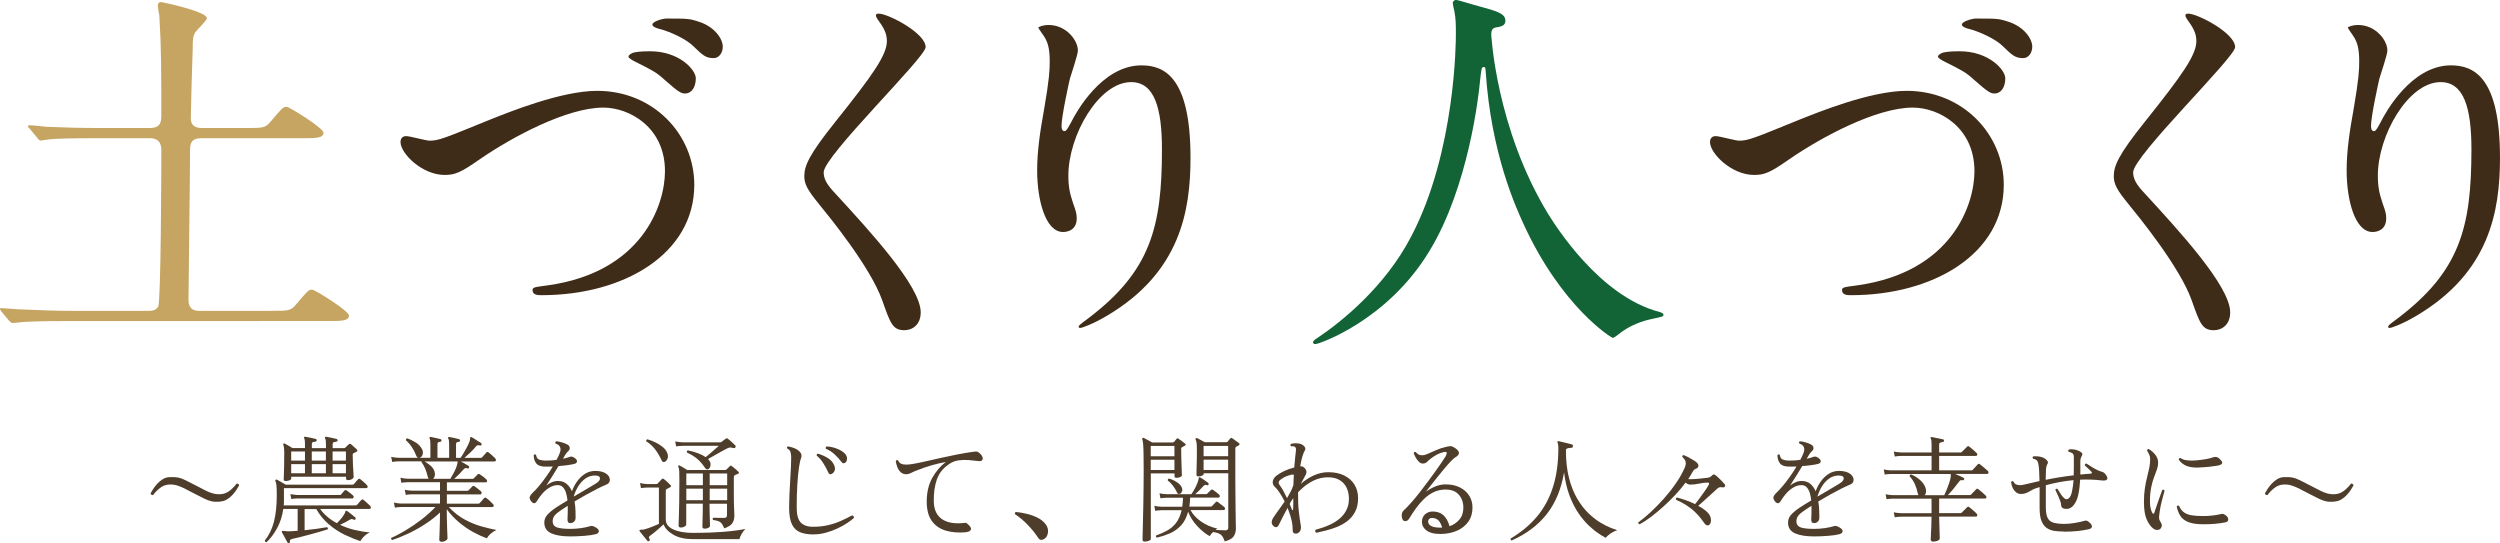 <?xml version="1.0" encoding="UTF-8"?><svg id="_イヤー_2" xmlns="http://www.w3.org/2000/svg" width="626.64" height="136.11" viewBox="0 0 626.64 136.11"><defs><style>.cls-1{fill:#c6a461;}.cls-2{fill:#126335;}.cls-3{fill:#3f2c18;}.cls-4{fill:#4e3d2a;}</style></defs><g id="_定デザイン"><g><g><path class="cls-1" d="M67.98,77.91c4.43,0,4.92,0,6.3-1.67,2.75-3.25,3.05-3.64,3.94-3.64,.69,0,9.25,5.31,9.25,6.49,0,1.38-1.97,1.38-5.31,1.38H17.71c-8.66,0-11.51,.2-12.49,.3-.3,0-1.77,.2-2.07,.2s-.49-.2-.89-.59l-1.87-2.26q-.39-.49-.39-.69c0-.2,.1-.2,.29-.2,.69,0,3.74,.3,4.33,.3,4.82,.2,8.95,.39,13.58,.39h18.89c.79,0,1.97,0,2.56-1.08,.69-1.18,.79-34.33,.79-39.15,0-2.07-.89-3.05-2.95-3.05h-12.79c-6.69,0-11.21,.1-12.4,.3-.29,0-1.77,.3-2.07,.3-.39,0-.59-.3-.89-.69l-1.87-2.26c-.39-.39-.49-.49-.49-.59,0-.2,.2-.3,.39-.3,.69,0,3.74,.3,4.33,.39,4.82,.2,8.85,.3,13.48,.3h12.3c2.95,0,2.95-1.67,2.95-3.44,0-10.92,0-16.63-.49-24.69-.1-.39-.39-2.26-.39-2.66,0-.49,.39-.79,.79-.79,.2,0,11.51,2.36,11.51,4.03,0,.69-2.66,3.05-2.95,3.64-.59,.98-.59,1.97-.59,3.84-.1,2.36-.49,15.94-.49,17.61,0,2.46,2.07,2.46,2.95,2.46h10.82c4.43,0,4.92,0,6.3-1.67,2.75-3.25,3.05-3.64,3.94-3.64,.69,0,9.25,5.31,9.25,6.49,0,1.38-1.97,1.38-5.31,1.38h-25.28c-2.36,0-2.85,1.08-2.85,2.85,0,5.8-.39,34.23-.39,37.68,0,2.75,1.97,2.75,2.95,2.75h17.81Z"/><path class="cls-3" d="M100.39,35.65c0-1.05,.57-1.53,1.43-1.53,.95,0,4.96,1.14,5.82,1.14,2.38,0,3.62-.57,15.36-5.34,4.58-1.81,17.65-7.15,26.71-7.15,14.02,0,24.32,10.87,24.32,23.56,0,17.36-17.74,27.66-38.25,27.66-.86,0-2.29,0-2.29-1.24,0-.76,.38-.76,3.91-1.24,23.56-3.34,29.28-20.13,29.28-28.61,0-11.06-8.97-15.93-15.45-15.93-9.06,0-22.7,7.25-31,12.97-4.77,3.34-6.2,3.91-8.77,3.91-5.72,0-11.06-5.44-11.06-8.2Zm62.57-22.8c7.34,0,11.45,4.67,11.45,6.77,0,2.48-1.24,3.82-2.67,3.82-.95,0-1.62-.29-5.15-3.43-2.1-1.91-2.86-2.29-7.44-4.58-.57-.29-1.62-.86-1.62-1.24s.67-.86,1.43-1.05c1.53-.29,3.15-.29,4.01-.29Zm12.11-7.44c4.01,1.24,6.1,4.29,6.1,6.3,0,1.43-.86,2.86-2.29,2.86-2.1,0-2.86-.86-5.15-3.05-1.62-1.62-5.63-3.62-8.87-4.39-.95-.29-1.34-.67-1.34-.95,0-.86,2.77-1.53,3.43-1.53,5.25,0,5.82,0,8.11,.76Z"/><path class="cls-3" d="M220.29,3.42c2.29,0,11.73,4.86,11.73,8.39,0,2.58-25.56,27.28-25.56,31.38,0,1.62,.76,3.05,2.86,5.25,8.49,9.25,21.46,23.27,21.46,29.85,0,3.15-2.1,4.48-4.1,4.48-2.96,0-3.53-1.81-5.53-7.44-2.96-8.39-13.35-21.08-15.83-24.13-2.96-3.62-3.72-5.06-3.72-7.06,0-2.58,1.24-5.44,7.73-13.54,9.44-11.83,12.97-16.79,12.97-20.32,0-2-.86-3.43-2.38-5.53-.29-.48-.48-.86-.29-1.14,.1-.19,.38-.19,.67-.19Z"/><path class="cls-3" d="M283.53,20.58c-8.11,0-15.74,13.35-15.74,23.46,0,3.05,.48,4.77,1.24,7.06,.67,1.81,.86,2.58,.86,3.62,0,3.15-2.58,3.43-3.43,3.43-4.39,0-6.49-7.92-6.49-15.45,0-4.86,.76-9.92,1.72-15.17,1.34-7.82,1.43-9.92,1.43-12.21,0-3.34-.57-4.77-1.24-5.91-.19-.38-1.62-2.29-1.62-2.48s1.14-.67,2.58-.67c4.39,0,7.34,3.82,7.34,6.39,0,1.14-1.72,6.01-2,7.06-.19,.76-2.1,9.44-2.1,11.83,0,.29,0,1.34,.76,1.34,.48,0,1.05-1.14,1.72-2.38,1.05-2.1,7.54-14.12,17.55-14.12,5.91,0,12.3,3.15,12.3,23.18,0,13.45-2.67,28.71-20.79,39.49-3.82,2.29-6.49,3.15-6.87,3.15-.19,0-.38-.1-.38-.29,0-.29,.19-.48,2.38-2.1,15.64-11.83,18.5-22.89,18.5-42.35,0-10.49-1.91-16.88-7.73-16.88Z"/><path class="cls-2" d="M373.78,8.56s1.18,23.61,14.26,45.05c1.67,2.66,12.79,20.66,27.94,24.59,.29,.1,.98,.3,.98,.69,0,.49-.3,.49-3.44,1.18-3.44,.79-5.8,2.26-6.79,2.95-1.87,1.38-2.16,1.67-2.46,1.67-.39,0-12.89-7.77-22.43-28.63-1.77-3.93-8.07-17.41-9.44-38.07-.1-1.08-.1-1.18-.49-1.18-.59,0-.59,.39-.98,3.93-.29,3.15-2.85,26.07-12.59,42.1-10.53,17.51-27.74,23.41-28.63,23.41-.3,0-.59-.1-.59-.49,0-.3,.49-.69,1.28-1.18,5.71-3.84,16.72-12.59,23.31-25.28,11.21-21.35,11.21-49.48,11.21-50.56,0-2.85,0-3.93-.39-6-.1-.3-.39-1.67-.39-1.97,0-.49,.49-.79,.79-.79,.59,0,4.82,1.38,5.71,1.57,4.72,1.28,6.69,1.87,6.69,3.64,0,1.08-.79,1.38-1.67,1.57-.79,.1-1.28,.2-1.57,.59-.2,.3-.29,.59-.29,1.18Z"/><path class="cls-3" d="M428.62,35.65c0-1.05,.57-1.53,1.43-1.53,.95,0,4.96,1.14,5.82,1.14,2.38,0,3.62-.57,15.36-5.34,4.58-1.81,17.65-7.15,26.71-7.15,14.02,0,24.32,10.87,24.32,23.56,0,17.36-17.74,27.66-38.25,27.66-.86,0-2.29,0-2.29-1.24,0-.76,.38-.76,3.91-1.24,23.56-3.34,29.28-20.13,29.28-28.61,0-11.06-8.97-15.93-15.45-15.93-9.06,0-22.7,7.25-31,12.97-4.77,3.34-6.2,3.91-8.77,3.91-5.72,0-11.06-5.44-11.06-8.2Zm62.57-22.8c7.34,0,11.45,4.67,11.45,6.77,0,2.48-1.24,3.82-2.67,3.82-.95,0-1.62-.29-5.15-3.43-2.1-1.91-2.86-2.29-7.44-4.58-.57-.29-1.62-.86-1.62-1.24s.67-.86,1.43-1.05c1.53-.29,3.15-.29,4.01-.29Zm12.11-7.44c4.01,1.24,6.1,4.29,6.1,6.3,0,1.43-.86,2.86-2.29,2.86-2.1,0-2.86-.86-5.15-3.05-1.62-1.62-5.63-3.62-8.87-4.39-.95-.29-1.34-.67-1.34-.95,0-.86,2.77-1.53,3.43-1.53,5.25,0,5.82,0,8.11,.76Z"/><path class="cls-3" d="M548.52,3.42c2.29,0,11.73,4.86,11.73,8.39,0,2.58-25.56,27.28-25.56,31.38,0,1.62,.76,3.05,2.86,5.25,8.49,9.25,21.46,23.27,21.46,29.85,0,3.15-2.1,4.48-4.1,4.48-2.96,0-3.53-1.81-5.53-7.44-2.96-8.39-13.35-21.08-15.83-24.13-2.96-3.62-3.72-5.06-3.72-7.06,0-2.58,1.24-5.44,7.73-13.54,9.44-11.83,12.97-16.79,12.97-20.32,0-2-.86-3.43-2.38-5.53-.29-.48-.48-.86-.29-1.14,.1-.19,.38-.19,.67-.19Z"/><path class="cls-3" d="M611.76,20.58c-8.11,0-15.74,13.35-15.74,23.46,0,3.05,.48,4.77,1.24,7.06,.67,1.81,.86,2.58,.86,3.62,0,3.15-2.58,3.43-3.43,3.43-4.39,0-6.49-7.92-6.49-15.45,0-4.86,.76-9.92,1.72-15.17,1.34-7.82,1.43-9.92,1.43-12.21,0-3.34-.57-4.77-1.24-5.91-.19-.38-1.62-2.29-1.62-2.48s1.14-.67,2.58-.67c4.39,0,7.34,3.82,7.34,6.39,0,1.14-1.72,6.01-2,7.06-.19,.76-2.1,9.44-2.1,11.83,0,.29,0,1.34,.76,1.34,.48,0,1.05-1.14,1.72-2.38,1.05-2.1,7.54-14.12,17.55-14.12,5.91,0,12.3,3.15,12.3,23.18,0,13.45-2.67,28.71-20.79,39.49-3.82,2.29-6.49,3.15-6.87,3.15-.19,0-.38-.1-.38-.29,0-.29,.19-.48,2.38-2.1,15.64-11.83,18.5-22.89,18.5-42.35,0-10.49-1.91-16.88-7.73-16.88Z"/></g><g><path class="cls-4" d="M55.13,125.75c-.83,.06-1.52,.03-2.07-.09-.55-.12-1.17-.34-1.84-.67-.17-.1-.49-.26-.96-.49-.46-.23-.97-.49-1.52-.77-.55-.28-1.06-.54-1.52-.78-.46-.24-.78-.41-.96-.51-.66-.33-1.3-.58-1.91-.77-.62-.18-1.28-.26-1.97-.22-.83,.04-1.59,.33-2.28,.87-.69,.54-1.26,1.13-1.73,1.77-.17,.02-.32-.01-.43-.1-.12-.09-.18-.2-.2-.33,.15-.29,.37-.65,.65-1.09,.28-.43,.62-.87,1.03-1.32,.41-.44,.87-.83,1.39-1.15s1.09-.49,1.71-.51c.85-.04,1.55,0,2.1,.1,.55,.11,1.16,.32,1.81,.65,.15,.08,.46,.23,.91,.46,.45,.23,.96,.49,1.52,.77,.56,.28,1.08,.55,1.55,.8,.47,.25,.81,.43,1,.52,.66,.35,1.29,.61,1.91,.78,.62,.17,1.27,.24,1.94,.2,.85-.04,1.62-.33,2.31-.87,.69-.54,1.26-1.13,1.73-1.77,.15-.04,.29-.01,.42,.07,.13,.09,.2,.21,.22,.36-.15,.29-.37,.65-.65,1.09-.28,.44-.62,.88-1.03,1.32-.41,.44-.87,.82-1.39,1.13-.52,.31-1.1,.48-1.74,.52Z"/><path class="cls-4" d="M72.44,136.11c-.17,.02-.31-.04-.41-.17-.08-.17-.21-.42-.39-.74-.18-.32-.36-.65-.54-.99-.17-.34-.32-.6-.44-.8-.06-.14-.05-.23,.03-.29,.06-.06,.25-.07,.58-.03,.14,.02,.29,.04,.45,.06,.16,.02,.34,.03,.54,.03,.33,0,.7-.01,1.1-.04,.41-.03,.82-.06,1.25-.1v-5.48h-3.6c-.25,1.76-.76,3.35-1.52,4.77s-1.66,2.61-2.68,3.58c-.14,0-.25-.04-.33-.13-.09-.09-.12-.19-.1-.3,1.04-1.3,1.8-2.86,2.28-4.68,.47-1.83,.71-4.01,.71-6.54,0-1.12-.02-1.96-.07-2.51-.05-.55-.14-.95-.28-1.2-.04-.12-.02-.21,.06-.29,.1-.1,.2-.11,.32-.03,.25,.14,.6,.33,1.06,.58,.45,.25,.84,.47,1.15,.67h16.76c.13,0,.24-.04,.32-.12,.06-.06,.16-.18,.32-.36,.15-.18,.31-.37,.46-.55,.15-.18,.26-.29,.32-.33,.15-.15,.32-.16,.49-.03,.12,.08,.29,.22,.52,.42s.46,.41,.7,.62c.23,.21,.39,.37,.46,.46,.17,.17,.24,.34,.19,.51-.05,.16-.17,.25-.36,.25h-20.62v3.05c0,.21,0,.43-.01,.64-.01,.21-.02,.43-.04,.64h18.04c.14,0,.24-.04,.32-.12,.06-.06,.16-.18,.32-.36,.15-.18,.31-.36,.46-.54,.15-.17,.26-.29,.32-.35,.13-.14,.31-.15,.52-.03,.12,.08,.28,.22,.51,.44,.22,.21,.45,.42,.68,.62,.23,.2,.4,.35,.49,.45,.15,.17,.21,.35,.17,.52-.04,.17-.16,.26-.38,.26h-12.33c.5,.72,1.12,1.38,1.84,1.99,.72,.61,1.51,1.14,2.36,1.58,.29-.27,.61-.61,.97-1.03,.36-.42,.64-.81,.86-1.17,.15-.27,.24-.47,.26-.61,.02-.14,.09-.23,.2-.29,.08-.06,.17-.04,.29,.06,.25,.17,.59,.43,1.02,.77,.42,.34,.76,.61,1.01,.83,.14,.14,.15,.28,.06,.43-.08,.16-.21,.2-.41,.15-.19-.1-.36-.15-.49-.17-.14-.02-.3,.03-.49,.14-.37,.23-.76,.45-1.19,.67-.43,.21-.86,.43-1.3,.64,1.16,.54,2.39,.97,3.68,1.28,1.3,.31,2.56,.51,3.8,.61-.56,.25-1.05,.59-1.48,1.02-.43,.43-.73,.81-.9,1.16-1.28-.41-2.61-.95-4-1.62-1.39-.68-2.7-1.54-3.93-2.6-1.23-1.05-2.27-2.32-3.12-3.81h-2.93v5.31c1-.1,2.01-.21,3-.35,1-.14,1.86-.27,2.6-.41,.25,.1,.31,.28,.17,.55-.54,.17-1.19,.37-1.96,.59-.76,.22-1.57,.44-2.42,.67-.85,.22-1.66,.44-2.44,.64s-1.45,.36-2.03,.48c-.21,.06-.38,.13-.49,.22-.12,.09-.15,.25-.12,.48,.04,.19-.04,.32-.23,.38Zm-.75-15.54c-.17,0-.31-.02-.42-.07-.11-.05-.16-.18-.16-.39,0-.06,.01-.4,.04-1.02,.03-.62,.05-1.42,.07-2.39,.02-.98,.03-2.02,.03-3.12,0-.56-.02-1.01-.07-1.33-.05-.33-.1-.57-.16-.72-.06-.14-.05-.24,.03-.32,.08-.08,.18-.09,.32-.03,.25,.14,.58,.31,.97,.54,.4,.22,.72,.42,.97,.59h3.13v-1.1c0-.72-.07-1.17-.2-1.36-.06-.1-.06-.2,0-.32,.1-.06,.19-.08,.29-.06,.31,.06,.74,.14,1.31,.25,.56,.11,1,.21,1.33,.3,.15,.06,.23,.17,.23,.35-.02,.17-.13,.28-.32,.32-.21,.02-.42,.06-.62,.12-.2,.06-.3,.24-.3,.55v.96h3.54v-1.1c0-.7-.08-1.15-.23-1.36-.06-.1-.05-.2,.03-.32,.06-.06,.15-.08,.26-.06,.31,.06,.75,.14,1.32,.25,.57,.11,1.01,.21,1.32,.3,.15,.06,.23,.17,.23,.35-.02,.17-.13,.28-.32,.32-.19,.02-.4,.06-.61,.12-.21,.06-.32,.24-.32,.55v.96h2.84c.13,0,.24-.04,.32-.12,.1-.1,.24-.24,.44-.43,.19-.19,.34-.33,.44-.41,.15-.17,.34-.18,.55-.03,.17,.14,.42,.35,.74,.65,.32,.3,.57,.53,.74,.68,.21,.25,.18,.44-.09,.55-.14,.08-.25,.14-.35,.19-.1,.05-.2,.1-.32,.16-.14,.06-.22,.12-.25,.17-.03,.06-.04,.15-.04,.26,0,.77,.02,1.56,.06,2.36,.04,.8,.08,1.5,.12,2.09,.04,.59,.06,.97,.06,1.15,0,.15-.14,.32-.42,.49-.28,.17-.59,.26-.94,.26-.37,0-.55-.15-.55-.44v-.41h-13.72l-.03,.46c0,.17-.15,.32-.45,.44s-.58,.17-.83,.17Zm1.33,4.52l-.23-1.25c.48,.12,1.07,.19,1.77,.23h10.61c.13,0,.24-.04,.32-.12,.1-.14,.24-.31,.44-.52,.19-.21,.33-.37,.41-.46,.15-.17,.34-.18,.55-.03,.21,.14,.48,.33,.81,.59,.33,.26,.59,.48,.78,.65,.15,.14,.21,.3,.17,.48-.04,.18-.15,.28-.32,.28h-13.75c-.66,.02-1.18,.07-1.57,.15Zm-.03-9.63h3.45v-2.29h-3.45v2.29Zm0,3.16h3.45v-2.29h-3.45v2.29Zm5.16-3.16h3.54v-2.29h-3.54v2.29Zm0,3.16h3.54v-2.29h-3.54v2.29Zm5.22-3.16h3.34v-2.29h-3.34v2.29Zm0,3.16h3.34v-2.29h-3.34v2.29Z"/><path class="cls-4" d="M110.72,135.79c-.41,0-.61-.17-.61-.52,0-.08,0-.35,.03-.81,.02-.46,.04-1.03,.06-1.7,.02-.67,.04-1.36,.06-2.07,.02-.71,.03-1.36,.03-1.94v-.29c-1.14,1.08-2.43,2.08-3.86,3-1.43,.92-2.86,1.71-4.28,2.36-1.42,.66-2.7,1.17-3.84,1.54-.25-.1-.33-.28-.23-.55,1.08-.46,2.29-1.09,3.61-1.89,1.32-.79,2.64-1.69,3.96-2.7,1.31-1.01,2.47-2.05,3.48-3.13h-8.61c-.64,.02-1.15,.07-1.54,.15l-.23-1.28c.48,.14,1.07,.22,1.77,.26h9.77v-2.32h-7.05c-.64,.02-1.15,.07-1.54,.14l-.23-1.28c.48,.12,1.07,.19,1.77,.23h7.05v-2.12h-8.12c-.64,.02-1.16,.07-1.57,.14l-.23-1.28c.48,.14,1.07,.22,1.77,.26h5.28c-.1-.17-.18-.41-.26-.7-.14-.6-.32-1.2-.57-1.8-.24-.6-.56-1.15-.94-1.65,0-.1,0-.16,.03-.2h-5.83c-.64,.02-1.15,.07-1.54,.15l-.26-1.28c.48,.12,1.08,.19,1.8,.23h8.03v-3.48c0-.72-.07-1.17-.2-1.36-.06-.1-.06-.2,0-.32,.1-.06,.19-.08,.29-.06,.31,.06,.72,.14,1.22,.25,.5,.11,.92,.21,1.25,.3,.15,.06,.23,.17,.23,.35-.02,.17-.13,.28-.32,.32-.21,.02-.38,.06-.51,.12-.13,.06-.19,.24-.19,.55v3.34h2.93v-3.48c0-.7-.08-1.15-.23-1.36-.06-.1-.06-.2,0-.32,.1-.06,.19-.08,.29-.06,.31,.06,.72,.14,1.23,.25,.51,.11,.92,.21,1.23,.3,.15,.06,.23,.17,.23,.35-.02,.17-.13,.28-.32,.32-.21,.02-.38,.06-.51,.12-.13,.06-.19,.24-.19,.55v3.34h1.13c.23-.31,.49-.71,.77-1.19,.28-.48,.56-.98,.83-1.49,.27-.51,.48-.97,.64-1.38,.12-.33,.16-.58,.15-.77-.02-.18,.02-.3,.12-.36s.2-.05,.32,.03c.17,.1,.41,.24,.7,.42,.29,.18,.58,.37,.88,.57,.3,.19,.55,.35,.74,.46,.14,.12,.17,.25,.12,.41-.06,.17-.18,.24-.38,.2-.25-.06-.45-.08-.59-.06-.15,.02-.29,.13-.45,.32-.37,.46-.83,.96-1.38,1.48-.55,.52-1.05,.98-1.49,1.36h4.09c.13,0,.24-.04,.32-.12,.1-.12,.28-.32,.55-.62,.27-.3,.45-.51,.55-.62,.15-.15,.33-.16,.52-.03,.19,.14,.47,.37,.84,.71,.37,.34,.65,.6,.84,.8,.15,.17,.21,.35,.17,.52-.04,.17-.16,.26-.38,.26h-8.47c.31,.14,.66,.31,1.04,.54,.39,.22,.71,.41,.96,.57,.13,.1,.18,.23,.15,.41-.06,.21-.19,.28-.41,.2-.25-.06-.44-.07-.58-.03-.14,.04-.28,.15-.44,.32-.29,.35-.65,.74-1.09,1.19-.44,.44-.85,.83-1.23,1.16h4.61c.12,0,.22-.05,.32-.14l.96-.99c.15-.14,.34-.14,.55,0,.19,.12,.46,.31,.81,.58,.35,.27,.61,.49,.78,.67,.17,.14,.24,.29,.2,.48-.04,.18-.15,.28-.32,.28h-9.74v2.12h5.1c.14,0,.24-.04,.32-.12l.96-.99c.13-.14,.32-.14,.55-.03,.19,.14,.46,.34,.81,.61,.35,.27,.61,.48,.78,.64,.15,.16,.21,.32,.17,.51-.04,.18-.14,.28-.29,.28h-8.41v2.32h7.92c.12,0,.22-.05,.32-.15,.1-.1,.28-.3,.55-.61,.27-.31,.45-.52,.55-.64,.15-.15,.33-.16,.52-.03,.21,.14,.5,.37,.87,.71,.37,.34,.64,.6,.81,.8,.17,.17,.24,.35,.19,.52s-.18,.26-.39,.26h-10.85c1.26,1.33,2.6,2.38,4.03,3.15,1.43,.76,2.83,1.33,4.2,1.71,1.37,.38,2.61,.67,3.71,.88-.56,.25-1.05,.57-1.48,.96-.43,.39-.74,.76-.93,1.13-1.08-.39-2.23-.91-3.45-1.58-1.22-.67-2.4-1.48-3.54-2.44-1.14-.96-2.16-2.04-3.05-3.26v1.1c0,.56,0,1.17,.03,1.84,.02,.67,.04,1.31,.06,1.94,.02,.63,.04,1.16,.06,1.61,.02,.44,.03,.72,.03,.84,0,.17-.15,.35-.45,.54-.3,.18-.64,.28-1.03,.28Zm-5.51-21.08c-.17,.06-.34,.06-.49,0-.16-.06-.3-.26-.44-.61-.25-.68-.6-1.36-1.06-2.04-.45-.69-.94-1.24-1.46-1.67-.06-.27,.05-.44,.32-.52,.62,.21,1.3,.54,2.04,.99,.74,.44,1.3,1.03,1.67,1.74,.23,.43,.28,.86,.15,1.31-.14,.44-.38,.72-.73,.81Zm3.36,5.31h4.32c.27-.44,.58-1.01,.94-1.68,.36-.68,.6-1.29,.74-1.83,.06-.21,.09-.39,.1-.52,0-.14,.02-.24,.04-.32h-8.27c.56,.31,1.08,.69,1.57,1.13,.48,.45,.79,.94,.93,1.48,.1,.37,.11,.71,.03,1.02-.08,.31-.21,.55-.41,.72Z"/><path class="cls-4" d="M142.77,134.45c-1.82,0-3.31-.24-4.47-.72-1.16-.48-1.78-1.31-1.86-2.49-.06-.85,.19-1.58,.74-2.19,.55-.61,1.27-1.21,2.16-1.81,.35-.23,.77-.5,1.28-.81,.5-.31,1.04-.64,1.62-.99-.06-.68-.18-1.31-.36-1.89-.18-.58-.44-1.05-.77-1.41-.33-.36-.76-.54-1.3-.54-.68,0-1.33,.18-1.97,.55-.64,.37-1.21,.83-1.73,1.39-.51,.56-.95,1.14-1.32,1.74-.31,.56-.6,.85-.87,.86-.27,.01-.55-.18-.84-.57-.31-.44-.4-.82-.26-1.13,.14-.31,.36-.61,.67-.9,.5-.46,1.05-1.05,1.64-1.75,.59-.71,1.18-1.48,1.78-2.32,.6-.84,1.15-1.69,1.65-2.54-.31,.02-.62,.03-.94,.03h-.91c-1.1,0-1.87-.27-2.29-.81-.43-.54-.64-1.23-.64-2.06,.17-.23,.37-.26,.58-.09,.1,.64,.36,1.04,.78,1.2,.43,.16,.95,.25,1.57,.25,.42,0,.88-.01,1.36-.04,.48-.03,.97-.08,1.45-.16,.15-.29,.3-.58,.43-.87,.14-.29,.25-.56,.35-.81,.23-.56,.27-1.05,.1-1.48-.16-.42-.54-.72-1.12-.9-.15-.25-.12-.44,.12-.58,.42,.02,.92,.11,1.48,.28,.56,.16,1.02,.35,1.39,.57,.33,.19,.51,.45,.54,.77,.03,.32-.08,.59-.33,.8-.16,.14-.3,.29-.44,.46-.14,.17-.25,.34-.35,.49-.08,.14-.16,.29-.26,.46-.1,.17-.2,.36-.32,.55,.62-.12,1.13-.26,1.54-.43,.19-.08,.39-.12,.59-.12s.46,.11,.77,.32c.44,.31,.65,.61,.62,.9-.03,.29-.22,.48-.57,.58-.37,.12-.92,.23-1.67,.33-.74,.11-1.54,.19-2.39,.25-.54,.89-1.09,1.78-1.64,2.67-.55,.89-1.02,1.62-1.41,2.2,.39-.31,.83-.57,1.33-.8,.5-.22,1.02-.33,1.57-.33,.91,0,1.64,.25,2.2,.74,.56,.49,1,1.11,1.31,1.84,.33-.91,.77-1.75,1.33-2.52,.56-.77,1.22-1.4,1.97-1.87,.75-.47,1.6-.71,2.52-.71s1.73,.15,2.31,.43c.57,.29,.96,.63,1.17,1.03,.21,.4,.26,.78,.15,1.15-.12,.37-.39,.64-.81,.81-.62,.25-1.37,.6-2.25,1.04-.88,.45-1.81,.94-2.8,1.49-.99,.55-1.96,1.12-2.93,1.7,.13,.77,.21,1.53,.23,2.28,.02,.74,.03,1.34,.03,1.78s-.14,.78-.41,1.02c-.27,.23-.56,.35-.87,.35-.29,0-.49-.08-.59-.23-.11-.15-.16-.37-.16-.64v-.33c0-.13,0-.28,.03-.45,0-.35,0-.76,.03-1.23,.02-.47,.02-.96,0-1.46-.45,.27-.86,.54-1.25,.81-.39,.27-.74,.52-1.07,.75-.58,.43-.98,.84-1.19,1.23-.21,.4-.3,.85-.26,1.35,.1,.7,.53,1.15,1.29,1.35,.76,.2,1.81,.3,3.15,.3,.93,0,1.83-.07,2.71-.2,.88-.14,1.56-.28,2.04-.43,.25-.08,.44-.12,.58-.12s.32,.05,.55,.14c.81,.37,1.23,.74,1.25,1.12,.02,.38-.22,.64-.73,.8-.7,.19-1.65,.34-2.87,.43-1.22,.1-2.47,.15-3.77,.15Zm1.04-9.98c.97-.56,1.94-1.13,2.91-1.7,.98-.57,1.86-1.1,2.65-1.58,.71-.44,1.05-.89,1.02-1.33-.04-.44-.45-.67-1.25-.67-.91,0-1.72,.26-2.44,.78-.72,.52-1.31,1.18-1.8,1.99-.48,.8-.85,1.64-1.1,2.51Z"/><path class="cls-4" d="M162.72,135.61c-.17,.1-.32,.09-.44-.03-.14-.17-.33-.42-.58-.72-.25-.31-.5-.62-.75-.93-.25-.31-.44-.55-.58-.72-.08-.12-.11-.21-.09-.29,.06-.12,.2-.16,.42-.15,.22,.02,.51,0,.86-.09,.56-.15,1.17-.36,1.83-.62,.66-.26,1.25-.51,1.77-.74v-9.11h-2.96c-.64,.02-1.15,.07-1.54,.14l-.23-1.28c.48,.14,1.07,.22,1.77,.26h2.35c.12,0,.22-.05,.32-.15,.12-.14,.29-.32,.51-.55s.38-.41,.48-.52c.1-.1,.19-.15,.28-.15s.2,.06,.33,.17c.12,.08,.29,.22,.51,.42,.22,.2,.44,.41,.65,.61,.21,.2,.36,.35,.44,.45,.21,.19,.17,.37-.12,.52-.31,.19-.59,.35-.84,.46-.08,.06-.14,.11-.17,.16-.04,.05-.06,.17-.06,.36v7.1c0,1.08,.63,1.91,1.88,2.49,1.26,.58,2.92,.87,4.99,.87,2.8,0,5.3-.09,7.5-.26,2.19-.17,4.05-.42,5.58-.72-.41,.43-.74,.87-.99,1.33-.25,.46-.42,.87-.49,1.22h-11.6c-2.01,0-3.65-.36-4.93-1.09s-2.11-1.6-2.49-2.62c-.23,.21-.55,.5-.94,.86-.4,.36-.81,.72-1.25,1.07s-.83,.66-1.17,.91c-.19,.14-.3,.25-.32,.35-.02,.1,.04,.27,.17,.52,.1,.19,.07,.34-.09,.43Zm3.94-19.86c-.17,.08-.33,.09-.46,.04-.14-.05-.26-.2-.38-.45-.48-1.04-1.03-1.96-1.65-2.76-.62-.79-1.35-1.45-2.2-1.97-.02-.12,0-.22,.06-.32,.06-.1,.15-.15,.26-.17,.62,.17,1.25,.42,1.9,.72,.65,.31,1.24,.67,1.78,1.09,.54,.42,.94,.88,1.19,1.41,.27,.54,.34,1.04,.2,1.49-.14,.45-.37,.76-.7,.91Zm11.05,1.74c-.15,.14-.32,.19-.49,.17-.17-.02-.32-.12-.44-.29-.58-.89-1.2-1.63-1.87-2.23-.67-.6-1.57-1.17-2.71-1.71-.1-.27-.03-.45,.2-.55,.91,.19,1.74,.43,2.51,.71,.76,.28,1.42,.61,1.96,1,.35-.27,.73-.59,1.16-.96,.42-.37,.84-.73,1.23-1.07,.4-.35,.7-.62,.91-.81h-9.16c-.64,.02-1.15,.07-1.54,.14l-.23-1.25c.48,.12,1.07,.19,1.77,.23h9.54c.12,0,.22-.04,.32-.12,.1-.08,.26-.2,.49-.38s.41-.3,.52-.38c.13-.1,.24-.15,.3-.15s.17,.06,.3,.17c.27,.19,.58,.46,.94,.8,.36,.34,.65,.61,.88,.83,.15,.14,.15,.31,0,.52-.1,.16-.26,.2-.49,.15-.31-.1-.56-.15-.75-.15s-.45,.08-.78,.23c-.35,.17-.81,.42-1.39,.74-.58,.32-1.17,.65-1.78,1s-1.16,.66-1.64,.93c.04,.06,.11,.14,.2,.23,.33,.39,.47,.79,.44,1.22-.04,.43-.17,.74-.41,.96Zm-1.04,15.02c-.41,0-.61-.14-.61-.41,0-.08,0-.32,.01-.72,0-.41,.02-.9,.04-1.48,.02-.58,.03-1.19,.04-1.84,0-.65,.01-1.25,.01-1.81h-4.15v5.25c0,.16-.14,.31-.41,.48-.27,.16-.57,.25-.9,.25-.41,0-.61-.16-.61-.49,0-.17,.02-.77,.06-1.8,.04-1.02,.07-2.36,.1-4,.03-1.64,.04-3.47,.04-5.48,0-1.04,0-1.81-.03-2.31-.02-.49-.1-.87-.23-1.15-.08-.15-.08-.25,0-.29,.08-.08,.18-.09,.32-.03,.15,.08,.44,.24,.87,.49,.42,.25,.77,.46,1.04,.64h9.54c.12,0,.21-.04,.29-.12l.81-.81c.12-.12,.21-.17,.28-.17s.17,.05,.3,.15c.21,.15,.49,.38,.84,.68,.35,.3,.59,.53,.73,.68,.25,.25,.23,.44-.06,.55-.12,.04-.25,.09-.41,.16-.16,.07-.29,.13-.41,.19-.15,.08-.23,.27-.23,.58v4.18c0,1.41,.02,2.6,.07,3.57,.05,.97,.07,1.58,.07,1.83,0,.64-.15,1.23-.45,1.77-.3,.54-1,1.01-2.1,1.39-.29-.75-.61-1.27-.97-1.54-.36-.27-.96-.45-1.81-.55-.17-.25-.15-.44,.09-.58,.29,.02,.7,.03,1.22,.04,.52,0,.97,.01,1.33,.01,.31,0,.53-.05,.65-.14,.13-.1,.19-.27,.19-.52v-2.9h-4.38c0,.72,0,1.48,.03,2.29,.02,.81,.04,1.52,.06,2.13,.02,.61,.03,.99,.03,1.15s-.13,.31-.38,.46c-.25,.15-.57,.23-.96,.23Zm-4.64-10.9h4.15v-2.93h-4.15v2.93Zm0,3.77h4.15v-2.9h-4.15v2.9Zm5.86-3.77h4.38v-2.93h-4.38v2.93Zm0,3.77h4.38v-2.9h-4.38v2.9Z"/><path class="cls-4" d="M203.9,133.96c-1.28,0-2.37-.17-3.28-.52-.91-.35-1.6-1-2.09-1.96-.48-.96-.73-2.35-.73-4.19,0-.91,.02-1.95,.07-3.13,.05-1.18,.11-2.38,.19-3.6s.14-2.34,.19-3.38c.05-1.03,.07-1.84,.07-2.42,0-.62-.06-1.12-.19-1.49-.13-.38-.39-.65-.8-.83-.14-.27-.07-.45,.2-.55,.72,.14,1.3,.31,1.75,.52,.45,.21,.81,.44,1.06,.7,.33,.31,.51,.63,.55,.96,.04,.33,0,.61-.12,.84-.15,.33-.32,1.06-.49,2.2-.17,1.14-.31,2.58-.42,4.32-.11,1.74-.16,3.69-.16,5.86,0,1.7,.33,2.92,.99,3.65,.66,.73,1.69,1.1,3.1,1.1s2.66-.14,3.8-.41c1.14-.27,2.2-.62,3.18-1.06,.98-.44,1.91-.89,2.8-1.38,.15,.02,.28,.09,.38,.22,.1,.13,.13,.27,.09,.42-.43,.39-1,.82-1.71,1.29-.72,.47-1.53,.92-2.44,1.35-.91,.43-1.88,.78-2.9,1.06-1.02,.28-2.06,.42-3.1,.42Zm4.58-15.17c-.39,.21-.68,.09-.87-.38-.35-.77-.76-1.54-1.25-2.31-.48-.76-1.03-1.4-1.65-1.9-.02-.12,0-.22,.04-.32,.05-.1,.13-.15,.25-.17,.87,.25,1.69,.61,2.45,1.07,.76,.46,1.3,1.05,1.61,1.77,.23,.48,.29,.93,.17,1.33-.12,.41-.37,.71-.75,.9Zm3.39-2.81c-.14,.1-.29,.14-.46,.14s-.35-.13-.52-.38c-.48-.64-1.05-1.26-1.71-1.87s-1.38-1.07-2.17-1.38c-.06-.12-.07-.23-.03-.35,.04-.12,.11-.19,.2-.23,.87,.02,1.75,.21,2.65,.57,.9,.36,1.57,.79,2.02,1.29,.33,.37,.48,.78,.46,1.23-.02,.45-.16,.78-.44,.97Z"/><path class="cls-4" d="M242.18,133.41c-1.95,.17-3.67,.03-5.16-.42-1.49-.45-2.65-1.27-3.48-2.45-.83-1.18-1.25-2.77-1.25-4.79,0-2.32,.46-4.3,1.38-5.95,.92-1.64,2.05-2.98,3.41-4-1.2,.21-2.4,.49-3.61,.84-1.21,.35-2.51,.8-3.9,1.36-.37,.14-.76,.31-1.19,.54-.43,.22-.82,.33-1.19,.33-.6,0-1.09-.18-1.46-.55-.38-.37-.66-.81-.84-1.32-.18-.51-.3-.98-.36-1.41,.14-.27,.33-.34,.58-.2,.15,.37,.39,.64,.71,.81,.32,.17,.77,.26,1.35,.26,.5,0,1.2-.08,2.09-.25,.89-.16,1.91-.38,3.06-.64,1.15-.26,2.38-.54,3.68-.83,1.31-.29,2.62-.57,3.96-.83,1.33-.26,2.62-.48,3.86-.65,.39-.06,.68-.09,.88-.09s.4,.08,.59,.23c.48,.35,.8,.71,.94,1.07,.15,.37,.13,.66-.04,.87-.17,.21-.5,.29-.99,.23-.72-.1-1.5-.18-2.36-.25-.86-.07-1.72-.04-2.57,.07-.85,.12-1.62,.42-2.32,.9-1.53,1.01-2.57,2.3-3.12,3.89-.55,1.59-.81,3.42-.77,5.51,.04,2.03,.71,3.5,2.02,4.41,1.31,.91,3.14,1.24,5.5,.99,.21-.04,.38-.05,.51-.03,.13,.02,.26,.1,.39,.23,.73,.6,1.02,1.08,.87,1.45-.16,.37-.54,.58-1.16,.64Z"/><path class="cls-4" d="M261.55,135.18c-.23,.12-.46,.16-.68,.13-.22-.03-.43-.18-.62-.45-.73-1.14-1.62-2.24-2.65-3.31-1.03-1.06-2.09-1.95-3.18-2.67-.06-.12-.06-.23-.01-.33,.05-.11,.12-.18,.22-.22,.87,.08,1.78,.23,2.73,.46,.95,.23,1.84,.55,2.67,.96,.83,.41,1.5,.93,2,1.57,.39,.48,.6,.99,.65,1.52,.05,.53-.03,1.01-.23,1.44-.2,.43-.5,.72-.88,.9Z"/><path class="cls-4" d="M286.93,135.76c-.37,0-.55-.17-.55-.52,0-.1,0-.52,.03-1.28,.02-.75,.04-1.73,.07-2.93,.03-1.2,.06-2.53,.09-3.99,.03-1.46,.05-2.95,.07-4.48,.02-1.53,.03-2.99,.03-4.38,0-1.74-.01-3.16-.03-4.26-.02-1.1-.05-1.95-.1-2.55-.05-.6-.12-1.02-.22-1.25-.04-.14-.02-.24,.06-.32,.08-.08,.18-.09,.32-.03,.21,.1,.54,.27,.99,.52,.44,.25,.81,.45,1.1,.61h5.19c.14,0,.24-.05,.32-.15,.08-.1,.18-.23,.32-.39,.14-.16,.24-.29,.32-.39,.12-.14,.27-.14,.46,0,.12,.06,.28,.17,.51,.35,.22,.17,.45,.35,.68,.52s.4,.3,.49,.38c.21,.17,.18,.34-.09,.49-.1,.06-.21,.12-.33,.19-.13,.07-.25,.13-.36,.19-.12,.08-.18,.15-.2,.2-.02,.06-.03,.16-.03,.32,0,.52,0,1.15,.03,1.87,.02,.72,.04,1.44,.06,2.13,.02,.7,.04,1.29,.06,1.77,.02,.48,.03,.74,.03,.78,0,.14-.14,.27-.42,.41-.28,.14-.59,.2-.94,.2-.33,0-.49-.14-.49-.41v-.7h-5.94v16.47c0,.14-.14,.27-.42,.41-.28,.14-.64,.2-1.09,.2Zm1.51-21.4h5.94v-2.58h-5.94v2.58Zm0,3.45h5.94v-2.58h-5.94v2.58Zm18.56,17.95c-.27-.85-.6-1.43-.99-1.74-.39-.31-1.03-.53-1.94-.67-.37,.33-.65,.68-.84,1.04-1.12-.62-2.18-1.48-3.19-2.58-1.01-1.1-1.75-2.28-2.23-3.54-.41,1.49-1.02,2.66-1.86,3.52-.83,.86-1.76,1.51-2.8,1.94-1.03,.43-2.08,.78-3.15,1.03-.27-.14-.34-.32-.2-.55,.99-.35,1.9-.75,2.75-1.22,.85-.46,1.59-1.1,2.22-1.9,.63-.8,1.1-1.87,1.41-3.2h-5.07c-.64,.02-1.15,.07-1.54,.15l-.23-1.25c.48,.12,1.07,.19,1.77,.23h5.22c.06-.33,.1-.68,.13-1.06,.03-.38,.05-.78,.07-1.2h-4.09c-.64,.02-1.16,.07-1.57,.14l-.23-1.25c.48,.12,1.07,.19,1.77,.23h6.21c.31-.44,.6-.92,.87-1.42,.27-.5,.49-.98,.67-1.44,.17-.45,.27-.81,.29-1.06,.04-.33,.17-.42,.41-.26,.27,.14,.6,.34,.99,.62,.39,.28,.71,.52,.99,.71,.12,.1,.15,.24,.09,.43-.06,.16-.18,.21-.38,.17-.21-.08-.37-.11-.48-.09-.11,.02-.24,.11-.39,.26-.23,.25-.54,.58-.93,.97-.39,.4-.77,.76-1.16,1.09h2.73c.12,0,.22-.05,.32-.15l.9-.9c.15-.15,.34-.15,.55,0,.1,.06,.25,.17,.45,.33,.2,.16,.41,.32,.61,.48,.2,.16,.34,.27,.42,.35,.15,.14,.21,.29,.17,.48-.04,.18-.14,.28-.29,.28h-7.13c-.02,.41-.04,.8-.07,1.17-.03,.38-.07,.74-.13,1.09h5.34c.14,0,.24-.04,.32-.12,.1-.1,.26-.27,.49-.51,.23-.24,.39-.4,.46-.48,.1-.12,.18-.17,.26-.16,.08,0,.17,.05,.29,.13,.1,.08,.26,.2,.48,.38,.22,.17,.44,.34,.67,.51,.22,.16,.37,.29,.45,.36,.15,.14,.21,.3,.17,.48-.04,.18-.15,.28-.32,.28h-8.32c.56,1.06,1.44,2.02,2.65,2.87,1.21,.85,2.58,1.44,4.1,1.77-.17,.08-.34,.18-.49,.32,.35,.02,.76,.04,1.25,.07s.9,.04,1.25,.04c.46,0,.7-.22,.7-.67v-13.63h-6.15v.2c0,.14-.13,.27-.39,.39-.26,.13-.58,.19-.94,.19-.33,0-.49-.12-.49-.35,0-.1,0-.38,.01-.84,0-.46,.02-1.02,.04-1.67,.02-.65,.03-1.3,.04-1.94,0-.65,.01-1.2,.01-1.67,0-.91-.02-1.54-.07-1.89-.05-.35-.13-.65-.25-.9-.08-.12-.06-.21,.06-.29,.08-.08,.18-.09,.32-.03,.21,.1,.52,.25,.91,.46,.4,.21,.73,.4,1,.55h5.42c.17,0,.28-.05,.32-.15,.08-.1,.19-.23,.33-.39,.15-.16,.26-.29,.33-.39,.08-.1,.15-.15,.2-.16,.06,0,.15,.02,.29,.1,.12,.08,.29,.2,.51,.36,.22,.16,.44,.32,.67,.48,.22,.16,.39,.28,.51,.38,.12,.08,.16,.17,.15,.28-.02,.11-.09,.2-.2,.28-.1,.06-.2,.12-.3,.17-.11,.06-.22,.12-.33,.17-.12,.08-.18,.16-.2,.23-.02,.08-.03,.19-.03,.35v7.95c0,1.35,0,2.69,.03,4.02,.02,1.32,.03,2.54,.04,3.65,0,1.11,.02,2.04,.04,2.78,.02,.74,.03,1.22,.03,1.44,0,.81-.18,1.49-.54,2.03-.36,.54-1.1,.97-2.22,1.28Zm-11.14-12.04c-.19,.08-.36,.11-.49,.09-.14-.02-.25-.15-.35-.38-.27-.58-.6-1.13-.99-1.65s-.82-.96-1.3-1.3c-.06-.29,.04-.46,.29-.52,.7,.19,1.33,.48,1.91,.86,.58,.38,.98,.77,1.19,1.17,.21,.37,.28,.72,.19,1.06-.09,.34-.24,.57-.45,.68Zm5.83-9.37h6.15v-2.58h-6.15v2.58Zm0,3.45h6.15v-2.58h-6.15v2.58Z"/><path class="cls-4" d="M324.8,133.76c-.52,0-.78-.27-.78-.81,.02-.75-.06-1.53-.23-2.33-.17-.8-.41-1.59-.7-2.36l-.35-.96c-.43,.77-.81,1.5-1.16,2.18-.35,.68-.62,1.22-.81,1.62-.19,.48-.41,.8-.65,.96-.24,.16-.53,.1-.86-.17-.64-.52-.67-1.24-.09-2.15,.41-.62,.86-1.27,1.36-1.94,.5-.68,1-1.37,1.48-2.09-.43-.87-.87-1.63-1.32-2.29-.45-.66-.83-1.11-1.12-1.36-.43-.39-.61-.84-.55-1.35,.06-.51,.34-.98,.84-1.41,.58-.46,1.27-.88,2.07-1.25,.8-.37,1.63-.66,2.48-.87,.08-.97,.15-1.8,.23-2.49,.08-.7,.13-1.21,.17-1.54,.1-.64,0-1.03-.29-1.19-.12-.06-.27-.09-.46-.1-.19,0-.35-.01-.46-.01-.1-.1-.15-.2-.15-.3s.04-.2,.12-.28c.31-.1,.69-.15,1.15-.16,.45,0,.84,.03,1.15,.13,.41,.1,.76,.31,1.06,.65,.3,.34,.34,.68,.13,1.03-.21,.33-.42,.84-.62,1.52-.2,.69-.38,1.5-.54,2.45,.19-.02,.37,0,.54,.04,.16,.05,.33,.16,.51,.33,.54,.52,.66,1.09,.35,1.71-.14,.23-.31,.55-.52,.96s-.46,.87-.75,1.39c.93-.85,2-1.56,3.2-2.12,1.21-.56,2.44-.84,3.7-.84,1.6,0,2.96,.29,4.07,.86,1.11,.57,1.96,1.34,2.54,2.32,.58,.98,.87,2.08,.87,3.32,0,1.33-.25,2.47-.74,3.41-.49,.94-1.14,1.71-1.93,2.32-.79,.61-1.66,1.1-2.6,1.48-.94,.38-1.86,.68-2.77,.9-.91,.22-1.71,.41-2.41,.57-.33-.19-.4-.44-.2-.75,.42-.12,.98-.28,1.67-.51,.69-.22,1.41-.52,2.17-.88,.76-.37,1.49-.84,2.18-1.41,.69-.57,1.25-1.27,1.68-2.09,.44-.82,.65-1.78,.65-2.89,0-1.01-.19-1.91-.57-2.73-.38-.81-.95-1.45-1.73-1.93-.77-.47-1.75-.71-2.93-.71-1.3,0-2.52,.28-3.67,.84-1.15,.56-2.19,1.3-3.12,2.2-.14,.12-.26,.24-.38,.36-.12,.13-.23,.25-.35,.36v.23c-.02,1.8,.05,3.34,.2,4.64,.15,1.3,.29,2.28,.41,2.96,.04,.21,.07,.4,.09,.55,.02,.16,.03,.27,.03,.35,0,.5-.13,.9-.38,1.19-.25,.29-.56,.44-.93,.44Zm-2.2-8.9c.33-.56,.63-1.11,.91-1.64,.28-.53,.51-1.07,.68-1.61,.02-.44,.04-.88,.06-1.32,.02-.43,.04-.86,.06-1.26-.15-.1-.38-.11-.67-.03-.43,.1-.87,.24-1.33,.43-.46,.19-.89,.44-1.28,.75-.33,.25-.5,.49-.52,.72-.02,.23,.07,.47,.26,.72,.29,.37,.59,.84,.91,1.42s.62,1.18,.91,1.8Zm1.22,2.84c.06,.14,.13,.19,.2,.16,.08-.03,.12-.11,.12-.25,.02-.5,.03-.98,.03-1.44v-1.29c-.08,.12-.16,.23-.25,.35-.09,.12-.18,.24-.28,.38l-.38,.72c.1,.25,.19,.49,.29,.72,.1,.23,.18,.45,.26,.64Z"/><path class="cls-4" d="M361.17,133.84c-1.7,.02-2.95-.31-3.76-1-.8-.69-1.12-1.54-.94-2.57,.12-.68,.46-1.21,1.04-1.6,.58-.39,1.29-.53,2.12-.43,.99,.1,1.77,.46,2.36,1.09,.59,.63,1.04,1.48,1.35,2.57,.97-.33,1.79-.89,2.47-1.68,.68-.79,1-1.82,.99-3.07-.02-1.3-.42-2.37-1.2-3.22-.78-.85-1.92-1.26-3.41-1.22-1.04,.02-2.01,.25-2.89,.68-.88,.44-1.68,1.01-2.41,1.73-.73,.72-1.39,1.49-1.99,2.32-.6,.83-1.14,1.65-1.62,2.46-.27,.46-.59,.71-.97,.72-.38,.02-.63-.14-.77-.46-.17-.44-.23-.87-.17-1.29,.06-.42,.27-.78,.64-1.09,.5-.46,1.08-1.06,1.73-1.8,.65-.73,1.32-1.55,2.03-2.45,.71-.9,1.41-1.82,2.1-2.76,.7-.94,1.35-1.83,1.96-2.68,.61-.85,1.13-1.6,1.57-2.25,.44-.65,.75-1.13,.94-1.44,.25-.43,.34-.73,.28-.93-.07-.19-.29-.25-.65-.17-1.1,.21-2.25,.79-3.45,1.74-.33,.25-.6,.5-.83,.75-.22,.25-.58,.39-1.09,.41-.33,0-.65-.16-.97-.48-.32-.32-.59-.69-.81-1.1-.22-.42-.38-.75-.48-1,.08-.29,.25-.4,.52-.32,.27,.31,.52,.53,.75,.65,.23,.13,.56,.18,.99,.16,.33,0,.78-.13,1.36-.39s1.24-.56,1.99-.88c.74-.33,1.52-.59,2.33-.78,.6-.15,1.03-.23,1.29-.23s.55,.1,.86,.29c1.57,.93,1.68,1.77,.35,2.52-.27,.16-.66,.5-1.17,1.04-.51,.54-1.07,1.17-1.67,1.9-.6,.72-1.2,1.46-1.81,2.22-.61,.75-1.16,1.45-1.64,2.07-.48,.63-.85,1.1-1.1,1.41,.66-.5,1.41-.93,2.25-1.29,.84-.36,1.7-.55,2.57-.57,1.43-.02,2.65,.22,3.67,.73,1.01,.5,1.8,1.18,2.35,2.04,.55,.86,.84,1.82,.86,2.89,.02,1.43-.32,2.64-1.01,3.64-.7,1-1.64,1.76-2.83,2.29-1.19,.53-2.54,.81-4.05,.83Zm.06-1.59h.26c-.17-.62-.41-1.13-.7-1.54s-.71-.68-1.25-.81c-.37-.1-.7-.1-.99-.01-.29,.09-.47,.3-.55,.62-.06,.23-.02,.49,.12,.77,.13,.28,.45,.52,.94,.71,.49,.19,1.21,.28,2.16,.26Z"/><path class="cls-4" d="M378.92,135.5c-.12-.04-.2-.11-.25-.22-.05-.11-.05-.21-.01-.3,2.63-1.57,4.83-3.4,6.6-5.51,1.77-2.11,3.1-4.57,4-7.4,.9-2.82,1.35-6.07,1.35-9.74,0-.37-.02-.65-.06-.86-.04-.2-.08-.36-.12-.48-.06-.15-.07-.26-.03-.32,.02-.1,.12-.13,.29-.09,.19,.04,.51,.11,.94,.22,.44,.11,.88,.21,1.33,.32,.45,.11,.81,.2,1.06,.28,.19,.06,.27,.21,.23,.46-.02,.25-.13,.38-.32,.38-.52,.02-.89,.07-1.1,.16-.21,.09-.32,.25-.32,.48,0,2.65,.26,4.97,.78,6.97s1.21,3.72,2.06,5.16c.85,1.44,1.78,2.64,2.78,3.61,1.01,.97,1.99,1.74,2.96,2.33,.97,.59,1.83,1.03,2.6,1.33,.76,.3,1.32,.51,1.67,.62-.6,.19-1.17,.47-1.7,.84-.53,.37-.91,.72-1.15,1.07-.43-.21-1.01-.56-1.75-1.04s-1.55-1.13-2.42-1.94-1.74-1.83-2.6-3.06c-.86-1.23-1.62-2.7-2.28-4.41-.66-1.71-1.13-3.7-1.42-5.96-.7,4.18-2.14,7.66-4.32,10.44-2.19,2.78-5.12,5-8.82,6.64Z"/><path class="cls-4" d="M428.3,131.64c-.16,.06-.32,.06-.51,.01-.18-.05-.4-.25-.65-.59-.73-1.06-1.47-1.95-2.2-2.65-.73-.71-1.49-1.3-2.28-1.8-.78-.49-1.63-.94-2.54-1.35-.06-.12-.06-.23-.01-.33,.05-.11,.12-.18,.22-.22,.68,.16,1.42,.38,2.23,.67,.81,.29,1.58,.62,2.32,.99,.33-.41,.72-.91,1.16-1.51,.44-.6,.87-1.2,1.29-1.8,.42-.6,.74-1.11,.97-1.54,.21-.37,.11-.55-.32-.55-.62,0-1.31,.08-2.07,.25-.76,.16-1.5,.25-2.22,.25-.25,0-.47-.05-.67-.15-.19-.1-.37-.21-.52-.35-.73,.99-1.58,2-2.54,3.03-.96,1.03-1.96,2.03-3.02,2.97-1.05,.95-2.09,1.81-3.1,2.58-1.02,.77-1.96,1.39-2.83,1.86-.29-.06-.41-.22-.35-.49,.93-.66,1.94-1.49,3.04-2.51,1.1-1.01,2.2-2.14,3.31-3.38,1.1-1.24,2.12-2.52,3.04-3.86,.93-1.33,1.67-2.65,2.23-3.94,.25-.58,.33-1.07,.23-1.48-.1-.41-.38-.81-.84-1.22,0-.31,.13-.46,.38-.46,.25,.1,.59,.26,1.02,.48,.42,.22,.84,.45,1.25,.7,.41,.24,.71,.46,.93,.65,.37,.33,.52,.65,.46,.96-.06,.31-.27,.52-.64,.64-.25,.08-.45,.23-.61,.45-.16,.22-.33,.51-.52,.86-.12,.19-.24,.4-.36,.62-.13,.22-.27,.44-.42,.65,.12,.02,.24,.03,.36,.03h.36c.52,0,1.18-.04,1.99-.12,.8-.08,1.5-.15,2.1-.23,.31-.04,.54-.1,.68-.19s.29-.21,.45-.36c.17-.19,.32-.29,.45-.3,.13,0,.29,.06,.48,.22,.33,.25,.72,.6,1.17,1.06,.45,.45,.82,.85,1.09,1.17,.1,.12,.14,.23,.13,.33-.01,.11-.04,.21-.1,.3-.12,.17-.35,.22-.7,.15-.43-.1-.81,.01-1.16,.32-.44,.41-.96,.88-1.54,1.41-.58,.53-1.16,1.05-1.73,1.57-.57,.51-1.08,.96-1.52,1.35,.58,.31,1.1,.63,1.55,.97,.45,.34,.81,.67,1.06,1,.31,.41,.49,.82,.55,1.23,.06,.42,.03,.77-.07,1.07-.11,.3-.27,.5-.48,.59Z"/><path class="cls-4" d="M454.52,134.45c-1.82,0-3.31-.24-4.47-.72-1.16-.48-1.78-1.31-1.86-2.49-.06-.85,.19-1.58,.74-2.19,.55-.61,1.27-1.21,2.16-1.81,.35-.23,.77-.5,1.28-.81,.5-.31,1.04-.64,1.62-.99-.06-.68-.18-1.31-.36-1.89-.18-.58-.44-1.05-.77-1.41-.33-.36-.76-.54-1.3-.54-.68,0-1.33,.18-1.97,.55-.64,.37-1.21,.83-1.73,1.39-.51,.56-.95,1.14-1.32,1.74-.31,.56-.6,.85-.87,.86-.27,.01-.55-.18-.84-.57-.31-.44-.4-.82-.26-1.13,.14-.31,.36-.61,.67-.9,.5-.46,1.05-1.05,1.64-1.75,.59-.71,1.18-1.48,1.78-2.32,.6-.84,1.15-1.69,1.65-2.54-.31,.02-.62,.03-.94,.03h-.91c-1.1,0-1.87-.27-2.29-.81-.43-.54-.64-1.23-.64-2.06,.17-.23,.37-.26,.58-.09,.1,.64,.36,1.04,.78,1.2,.43,.16,.95,.25,1.57,.25,.42,0,.88-.01,1.36-.04,.48-.03,.97-.08,1.45-.16,.15-.29,.3-.58,.43-.87,.14-.29,.25-.56,.35-.81,.23-.56,.27-1.05,.1-1.48-.16-.42-.54-.72-1.12-.9-.15-.25-.12-.44,.12-.58,.42,.02,.92,.11,1.48,.28,.56,.16,1.02,.35,1.39,.57,.33,.19,.51,.45,.54,.77,.03,.32-.08,.59-.33,.8-.16,.14-.3,.29-.44,.46-.14,.17-.25,.34-.35,.49-.08,.14-.16,.29-.26,.46-.1,.17-.2,.36-.32,.55,.62-.12,1.13-.26,1.54-.43,.19-.08,.39-.12,.59-.12s.46,.11,.77,.32c.44,.31,.65,.61,.62,.9-.03,.29-.22,.48-.57,.58-.37,.12-.92,.23-1.67,.33-.74,.11-1.54,.19-2.39,.25-.54,.89-1.09,1.78-1.64,2.67-.55,.89-1.02,1.62-1.41,2.2,.39-.31,.83-.57,1.33-.8,.5-.22,1.02-.33,1.57-.33,.91,0,1.64,.25,2.2,.74,.56,.49,1,1.11,1.31,1.84,.33-.91,.77-1.75,1.33-2.52,.56-.77,1.22-1.4,1.97-1.87,.75-.47,1.6-.71,2.52-.71s1.73,.15,2.31,.43c.57,.29,.96,.63,1.17,1.03,.21,.4,.26,.78,.15,1.15-.12,.37-.39,.64-.81,.81-.62,.25-1.37,.6-2.25,1.04-.88,.45-1.81,.94-2.8,1.49-.99,.55-1.96,1.12-2.93,1.7,.13,.77,.21,1.53,.23,2.28,.02,.74,.03,1.34,.03,1.78s-.14,.78-.41,1.02c-.27,.23-.56,.35-.87,.35-.29,0-.49-.08-.59-.23-.11-.15-.16-.37-.16-.64v-.33c0-.13,0-.28,.03-.45,0-.35,0-.76,.03-1.23,.02-.47,.02-.96,0-1.46-.45,.27-.86,.54-1.25,.81-.39,.27-.74,.52-1.07,.75-.58,.43-.98,.84-1.19,1.23-.21,.4-.3,.85-.26,1.35,.1,.7,.53,1.15,1.29,1.35,.76,.2,1.81,.3,3.15,.3,.93,0,1.83-.07,2.71-.2,.88-.14,1.56-.28,2.04-.43,.25-.08,.44-.12,.58-.12s.32,.05,.55,.14c.81,.37,1.23,.74,1.25,1.12,.02,.38-.22,.64-.73,.8-.7,.19-1.65,.34-2.87,.43-1.22,.1-2.47,.15-3.77,.15Zm1.04-9.98c.97-.56,1.94-1.13,2.91-1.7,.98-.57,1.86-1.1,2.65-1.58,.71-.44,1.05-.89,1.02-1.33-.04-.44-.45-.67-1.25-.67-.91,0-1.72,.26-2.44,.78-.72,.52-1.31,1.18-1.8,1.99-.48,.8-.85,1.64-1.1,2.51Z"/><path class="cls-4" d="M484.62,135.76c-.44,0-.67-.16-.67-.49,0-.12,.01-.48,.04-1.1s.06-1.35,.1-2.2c.04-.85,.06-1.67,.06-2.46h-7.66c-.66,.02-1.18,.07-1.57,.15l-.23-1.25c.48,.12,1.07,.19,1.77,.23h7.69v-3.65h-9.74c-.64,.02-1.15,.07-1.54,.14l-.23-1.25c.48,.12,1.07,.19,1.77,.23h6.44c-.02-.06-.04-.13-.06-.2-.02-.08-.05-.16-.09-.26-.14-.73-.37-1.48-.71-2.25-.34-.76-.79-1.45-1.35-2.04,.04-.29,.18-.43,.44-.43,.85,.37,1.6,.85,2.26,1.45,.66,.6,1.09,1.23,1.3,1.89,.12,.37,.16,.72,.13,1.04-.03,.33-.14,.6-.33,.81h4.9c.17-.35,.37-.78,.58-1.31,.21-.52,.42-1.06,.61-1.62,.19-.56,.33-1.06,.41-1.51,.04-.21,.05-.39,.04-.54,0-.15-.02-.26-.04-.33h-14.99c-.64,.02-1.15,.07-1.54,.14l-.23-1.28c.48,.12,1.07,.19,1.77,.23h10.21v-3.62h-7.66c-.66,.02-1.18,.07-1.57,.15l-.23-1.25c.48,.12,1.07,.19,1.77,.23h7.69v-2.12c0-.68-.07-1.13-.2-1.36-.1-.1-.1-.2,0-.32,.06-.06,.15-.08,.29-.06,.19,.04,.47,.1,.83,.17,.36,.08,.72,.15,1.09,.22,.37,.07,.66,.13,.87,.19,.19,.06,.27,.17,.23,.35,0,.17-.11,.28-.32,.32-.19,.02-.39,.06-.59,.13-.2,.07-.3,.25-.3,.54v1.94h5.39c.12,0,.21-.04,.29-.12l1.33-1.33c.17-.17,.35-.18,.52-.03,.27,.19,.6,.46,.99,.81s.68,.62,.87,.81c.15,.15,.21,.31,.16,.48-.05,.16-.16,.25-.33,.25h-9.22v3.62h8.09c.13,0,.24-.04,.32-.12,.06-.08,.18-.21,.36-.41,.18-.19,.37-.39,.55-.59,.18-.2,.3-.33,.36-.39,.17-.17,.35-.18,.52-.03,.15,.1,.36,.26,.62,.49,.26,.23,.53,.46,.8,.68,.27,.22,.46,.39,.58,.51,.15,.14,.21,.29,.16,.48-.05,.18-.16,.28-.33,.28h-8.03c.37,.14,.75,.3,1.15,.49,.4,.19,.71,.35,.94,.46,.17,.1,.23,.22,.17,.38-.04,.21-.16,.3-.35,.26-.25-.06-.44-.06-.57,0-.13,.06-.28,.21-.45,.46-.35,.48-.77,1.03-1.28,1.65-.5,.62-.98,1.15-1.42,1.6h5.48c.14,0,.24-.04,.32-.12l1.31-1.36c.15-.15,.33-.15,.52,0,.27,.19,.6,.46,.99,.81,.39,.35,.68,.62,.87,.81,.15,.16,.21,.31,.16,.48-.05,.16-.15,.25-.3,.25h-11.54v3.65h5.39c.1,0,.19-.05,.29-.15l1.33-1.33c.15-.15,.33-.16,.52-.03,.27,.19,.6,.46,.99,.81,.39,.35,.68,.62,.87,.81,.15,.17,.21,.34,.16,.51-.05,.16-.16,.25-.33,.25h-9.22c.02,.75,.04,1.53,.06,2.33,.02,.8,.04,1.5,.06,2.1,.02,.6,.03,.97,.03,1.1,0,.15-.15,.31-.44,.48-.29,.16-.67,.25-1.13,.25Z"/><path class="cls-4" d="M517.36,133.23c-.81,0-1.59-.05-2.32-.14-.73-.1-1.39-.33-1.96-.71-.57-.38-1.02-.96-1.35-1.75-.33-.79-.49-1.89-.49-3.28v-5.25c-.17,.04-.34,.09-.51,.15-.16,.06-.33,.12-.51,.17-.43,.15-.82,.34-1.19,.57-.37,.22-.74,.42-1.12,.58-.38,.16-.82,.25-1.32,.25-.54,0-1-.17-1.36-.52-.37-.35-.64-.76-.83-1.23-.18-.47-.29-.89-.3-1.26,.17-.23,.37-.27,.58-.12,.15,.37,.38,.61,.68,.74,.3,.13,.67,.19,1.12,.19,.15,0,.55-.07,1.19-.22,.64-.15,1.33-.3,2.09-.48,.21-.06,.44-.12,.7-.17,.25-.06,.5-.12,.75-.17-.02-1.1-.05-1.98-.09-2.64-.04-.66-.11-1.21-.2-1.65-.1-.54-.28-.88-.55-1.02-.27-.17-.53-.27-.78-.29-.08-.1-.11-.2-.1-.32,0-.12,.05-.2,.13-.26,.33-.04,.7-.04,1.1-.01,.41,.03,.76,.09,1.07,.19,.27,.08,.54,.21,.81,.39,.27,.18,.48,.39,.62,.62,.15,.23,.14,.46-.01,.7-.21,.33-.34,.84-.38,1.54-.04,.7-.06,1.51-.06,2.44,1.02-.21,2.13-.42,3.31-.61,1.18-.19,2.42-.37,3.71-.52,.02-.75,.03-1.52,.03-2.31v-2.25c0-.31-.04-.54-.13-.7-.09-.15-.21-.27-.36-.35-.25-.14-.51-.22-.78-.26-.19-.23-.18-.43,.03-.61,.71-.1,1.41-.03,2.09,.2,.39,.12,.73,.3,1.04,.55,.31,.25,.34,.54,.09,.87-.08,.14-.15,.31-.23,.54-.08,.22-.12,.49-.12,.8v3.33c.41-.04,.81-.08,1.22-.12,.41-.04,.82-.07,1.25-.09,.48-.04,.55-.24,.2-.61-.08-.1-.23-.24-.45-.44-.22-.19-.44-.4-.65-.61-.21-.21-.37-.36-.46-.43,0-.31,.14-.46,.41-.46,.19,.12,.51,.32,.96,.61,.44,.29,.91,.57,1.41,.83,.49,.26,.91,.44,1.26,.54,.29,.06,.55,.16,.77,.32,.22,.16,.43,.4,.62,.73,.27,.43,.31,.75,.13,.97-.18,.22-.56,.3-1.12,.25-.95-.12-1.89-.19-2.83-.22-.94-.03-1.86-.02-2.77,.01-.06,1.3-.2,2.52-.44,3.67-.23,1.15-.65,2.08-1.25,2.8-.19,.25-.44,.46-.74,.62-.3,.16-.63,.25-1,.25-.44,0-.78-.09-1-.26s-.33-.4-.33-.67c0-.25-.06-.57-.19-.94-.13-.38-.28-.76-.45-1.16-.17-.4-.34-.75-.49-1.07-.15-.32-.26-.55-.32-.68,.04-.14,.11-.22,.22-.26,.11-.04,.21-.04,.3,0,.15,.25,.39,.62,.7,1.12,.31,.49,.62,.88,.93,1.17,.25,.21,.44,.32,.58,.32,.25,0,.47-.09,.67-.26,.35-.33,.61-.9,.78-1.73,.17-.82,.3-1.75,.38-2.8-1.26,.12-2.46,.29-3.62,.51-1.16,.22-2.27,.48-3.33,.77v5.54c0,1.2,.16,2.1,.48,2.7,.32,.6,.83,.99,1.52,1.17,.7,.18,1.58,.28,2.67,.28,.77,0,1.62-.08,2.55-.23,.93-.15,1.72-.33,2.38-.52,.27-.08,.48-.1,.62-.07,.15,.03,.34,.15,.59,.36,.5,.39,.75,.75,.75,1.1s-.28,.58-.84,.7c-.81,.19-1.74,.34-2.77,.45-1.03,.11-2.16,.16-3.38,.16Z"/><path class="cls-4" d="M541.4,132.63c-.17,.14-.42,.2-.74,.2s-.6-.1-.86-.29c-.68-.5-1.25-1.28-1.71-2.32-.46-1.04-.7-2.5-.7-4.38,0-1.28,.08-2.42,.23-3.42,.15-1.01,.34-1.92,.55-2.76,.21-.83,.4-1.62,.55-2.36,.15-.74,.23-1.49,.23-2.25,0-.41-.09-.79-.26-1.16-.17-.37-.35-.67-.52-.9,0-.14,.04-.25,.13-.33,.09-.09,.19-.12,.3-.1,.56,.31,1.09,.77,1.6,1.38,.5,.61,.75,1.28,.75,2.02,0,.56-.1,1.13-.3,1.71-.2,.58-.44,1.23-.73,1.96-.28,.73-.52,1.58-.72,2.57-.2,.99-.3,2.16-.3,3.51,0,.64,.05,1.19,.16,1.67,.11,.47,.25,.87,.42,1.17,.1,.17,.2,.25,.3,.23,.11-.02,.18-.12,.22-.29,.19-.58,.42-1.25,.68-2,.26-.75,.51-1.47,.75-2.15,.24-.68,.43-1.19,.57-1.54,.29-.14,.47-.06,.55,.23-.1,.39-.24,.92-.43,1.59-.19,.68-.38,1.43-.55,2.26-.17,.83-.3,1.68-.38,2.55-.02,.37,0,.64,.06,.81s.2,.45,.44,.84c.17,.27,.22,.56,.15,.86-.08,.3-.22,.53-.44,.68Zm10.93-1.22c-1.59,0-2.83-.17-3.74-.52-.91-.35-1.59-.86-2.03-1.52s-.76-1.47-.96-2.42c.08-.12,.17-.19,.29-.22,.12-.03,.21,0,.29,.07,.33,.72,.74,1.26,1.25,1.62,.5,.37,1.14,.61,1.91,.74,.77,.13,1.73,.19,2.87,.19,.87,0,1.69-.05,2.45-.14,.76-.1,1.47-.22,2.13-.38,.19-.04,.33-.05,.42-.03,.09,.02,.18,.06,.28,.12,.02,.02,.04,.03,.06,.03,.6,.31,.92,.7,.97,1.16,.05,.46-.23,.74-.83,.84-1.55,.31-3.33,.46-5.36,.46Zm-1.22-14.21c-1.26,.04-2.28-.11-3.07-.43-.79-.33-1.44-.85-1.94-1.57,.04-.27,.19-.41,.46-.41,.37,.31,.92,.51,1.65,.59,.73,.09,1.53,.09,2.39,.01,.86-.08,1.67-.19,2.44-.33,.76-.15,1.35-.29,1.75-.45,.27-.1,.55-.11,.84-.04,.29,.07,.58,.27,.87,.59,.44,.44,.6,.78,.48,1.01-.13,.23-.51,.42-1.15,.55-.43,.08-1.08,.16-1.96,.26-.88,.1-1.8,.16-2.77,.2Z"/><path class="cls-4" d="M585.11,125.75c-.83,.06-1.52,.03-2.07-.09-.55-.12-1.17-.34-1.84-.67-.17-.1-.49-.26-.96-.49-.46-.23-.97-.49-1.52-.77-.55-.28-1.06-.54-1.52-.78-.46-.24-.78-.41-.96-.51-.66-.33-1.3-.58-1.91-.77-.62-.18-1.28-.26-1.97-.22-.83,.04-1.59,.33-2.28,.87-.69,.54-1.26,1.13-1.73,1.77-.17,.02-.32-.01-.43-.1-.12-.09-.18-.2-.2-.33,.15-.29,.37-.65,.65-1.09,.28-.43,.62-.87,1.03-1.32,.41-.44,.87-.83,1.39-1.15s1.09-.49,1.71-.51c.85-.04,1.55,0,2.1,.1,.55,.11,1.16,.32,1.81,.65,.15,.08,.46,.23,.91,.46,.45,.23,.96,.49,1.52,.77,.56,.28,1.08,.55,1.55,.8,.47,.25,.81,.43,1,.52,.66,.35,1.29,.61,1.91,.78,.62,.17,1.27,.24,1.94,.2,.85-.04,1.62-.33,2.31-.87,.69-.54,1.26-1.13,1.73-1.77,.15-.04,.29-.01,.42,.07,.13,.09,.2,.21,.22,.36-.15,.29-.37,.65-.65,1.09-.28,.44-.62,.88-1.03,1.32-.41,.44-.87,.82-1.39,1.13-.52,.31-1.1,.48-1.74,.52Z"/></g></g></g></svg>